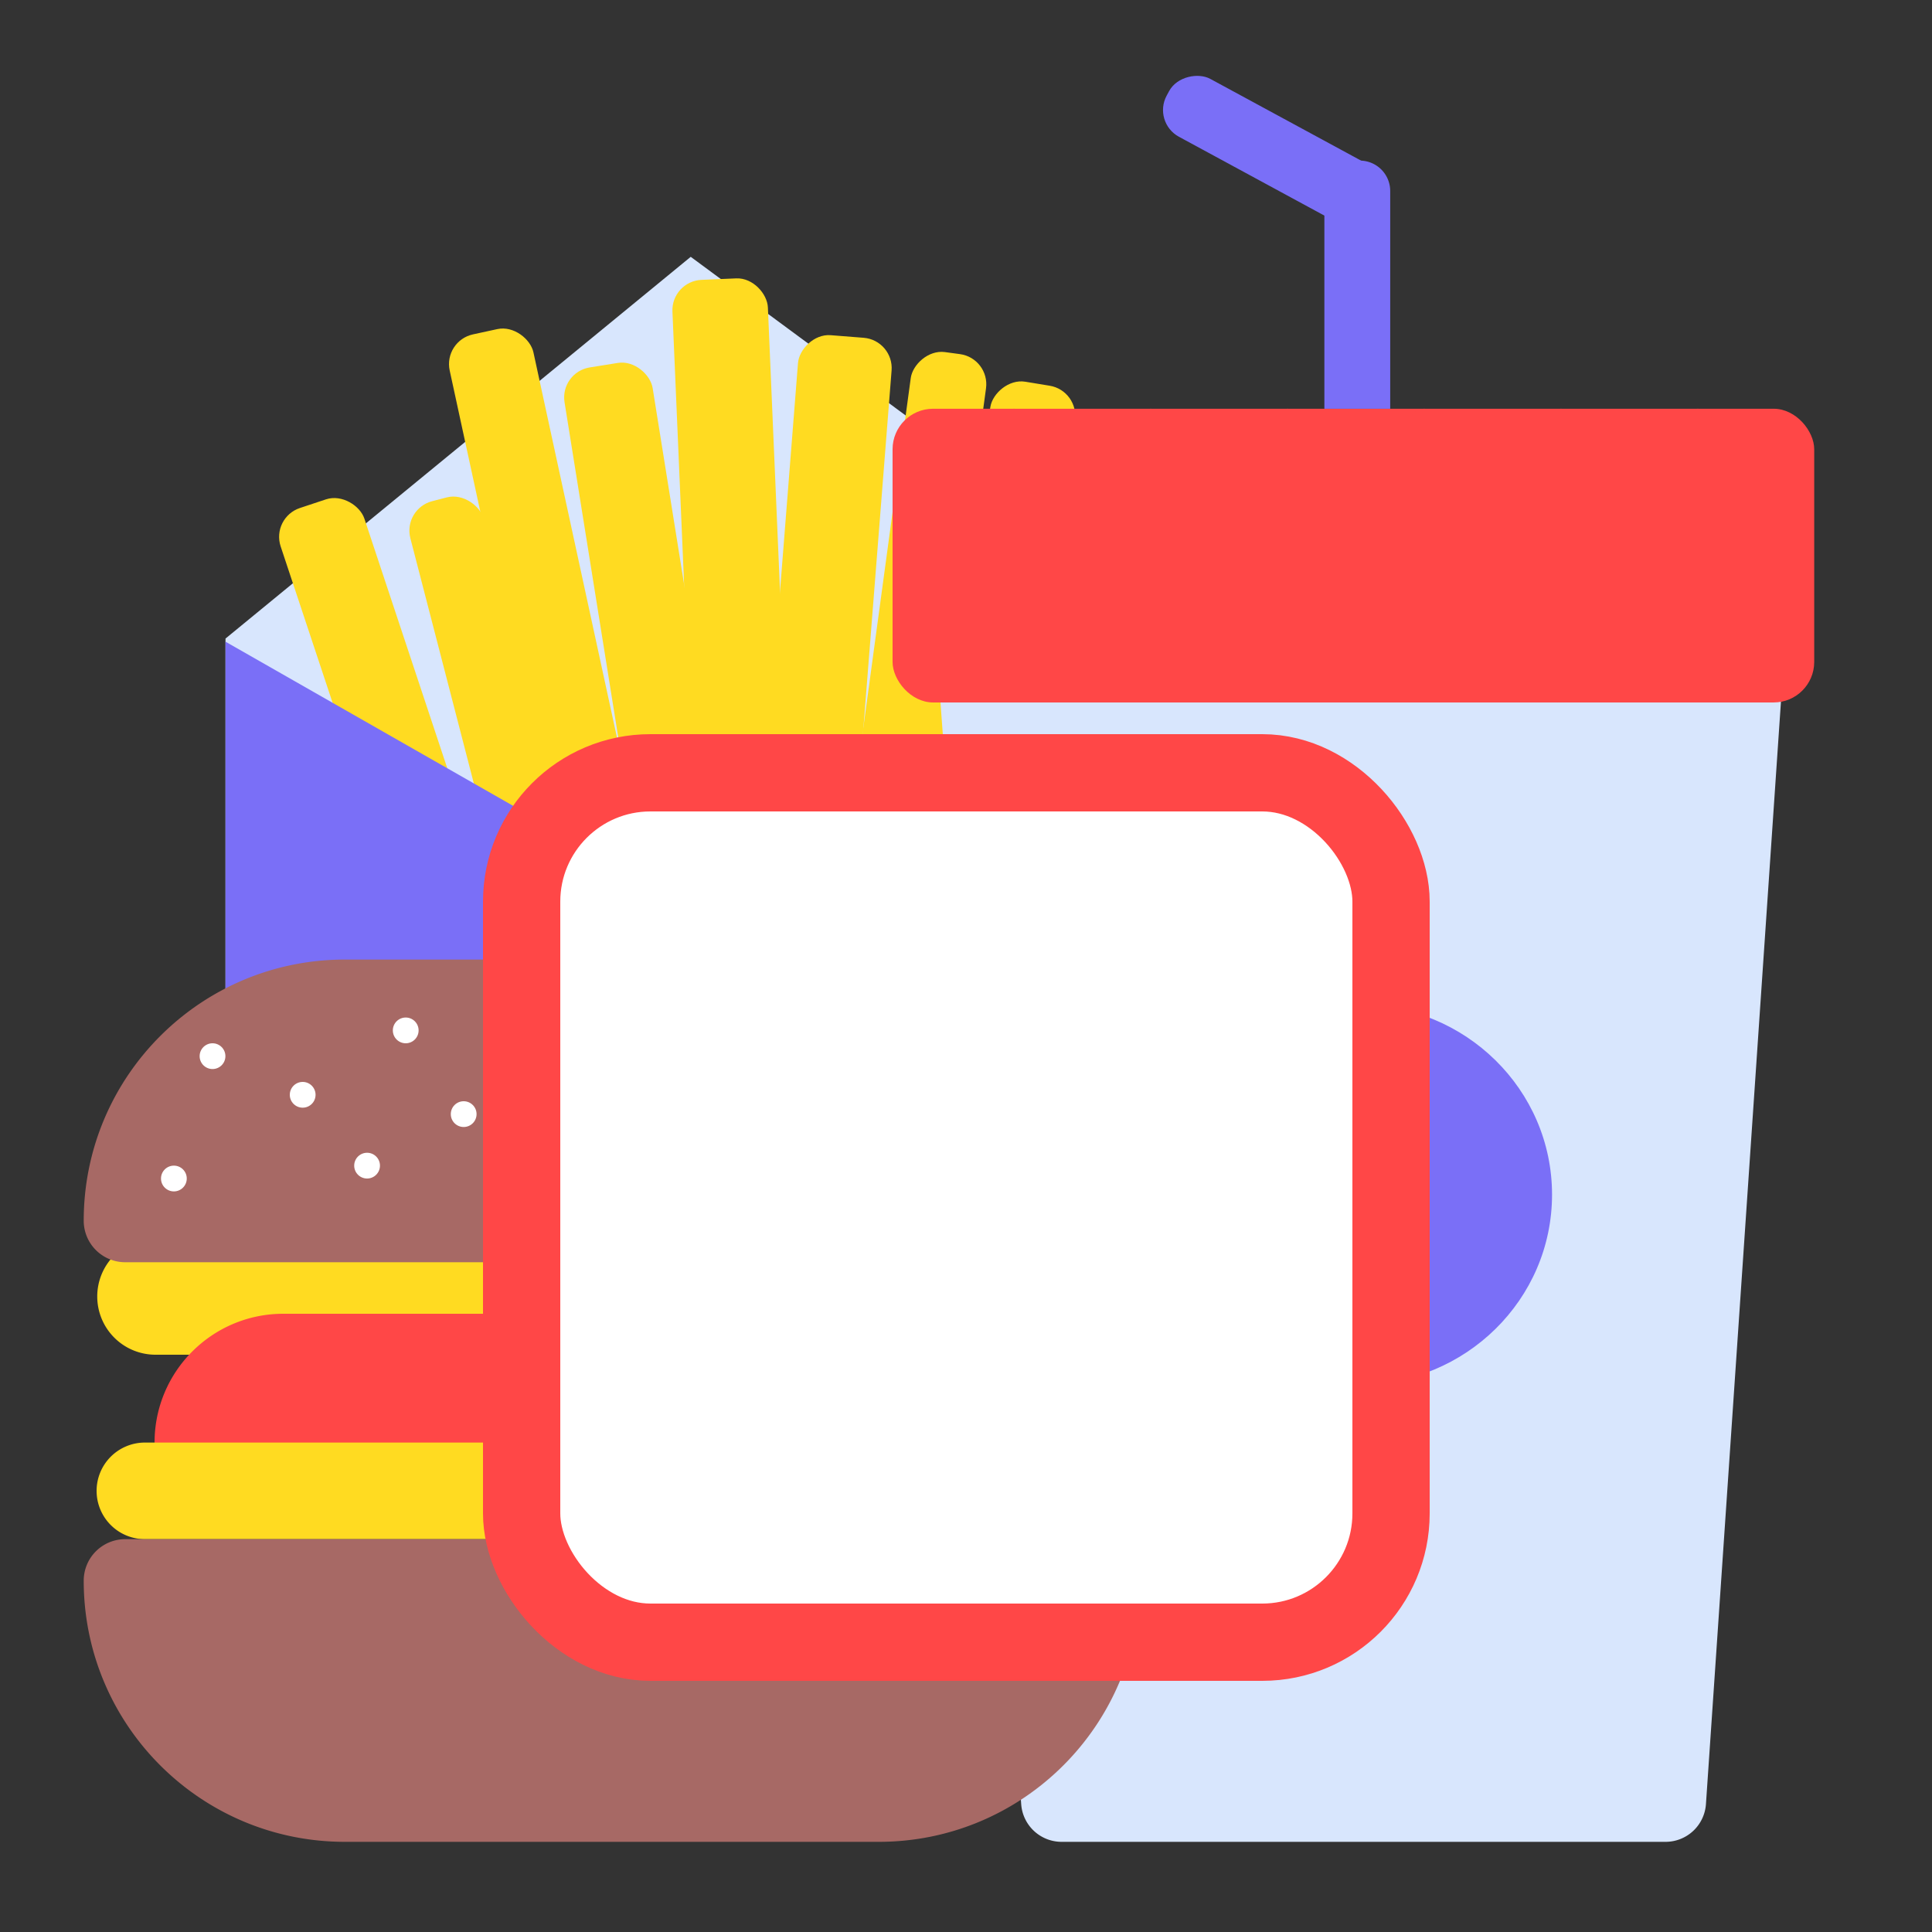 <svg fill="none" xmlns="http://www.w3.org/2000/svg" width="300" height="300" viewBox="0 0 300 300"><rect x="0" y="0" width="300" height="300" fill="#333333" stroke="none"/><g transform="translate(10, 10)"><path fill="#D8E6FD" d="M25.017 89.155L97.256 29.88l80.308 59.275v123.939H25.017V89.155z"></path><rect width="13.697" height="135.248" x="32.094" y="70.369" fill="#FFDB21" rx="4.718" transform="rotate(-18.372 32.094 70.369)"></rect><rect width="11.795" height="135.248" x="52.538" y="69.007" fill="#FFDB21" rx="4.718" transform="rotate(-14.514 52.538 69.007)"></rect><rect width="14.835" height="135.248" x="94.214" y="33.659" fill="#FFDB21" rx="4.718" transform="rotate(-2.448 94.214 33.66)"></rect><rect width="14.579" height="135.248" fill="#FFDB21" rx="4.718" transform="scale(-1 1) rotate(-4.507 479.698 1658.158)"></rect><rect width="13.305" height="135.248" x="58.829" y="42.923" fill="#FFDB21" rx="4.718" transform="rotate(-12.237 58.829 42.923)"></rect><rect width="13.28" height="135.248" fill="#FFDB21" rx="4.718" transform="scale(-1 1) rotate(-9.332 231.534 991.172)"></rect><rect width="13.857" height="135.248" x="76.915" y="47.8" fill="#FFDB21" rx="4.718" transform="rotate(-9.105 76.915 47.8)"></rect><rect width="11.795" height="135.248" fill="#FFDB21" rx="4.718" transform="scale(-1 1) rotate(-7.724 266.035 1087.462)"></rect><path fill="#7A6FF7" d="M25.017 89.641l77.846 44.427 74.701-44.427v123.453H25.017V89.641z"></path><path fill="#D8E6FD" d="M135.495 91.674a6.29 6.29 0 016.273-6.75h118.999a6.29 6.29 0 016.276 6.717l-12.144 178.496a6.291 6.291 0 01-6.276 5.863h-93.776a6.29 6.29 0 01-6.274-5.831L135.495 91.674z"></path><rect width="143.111" height="45.607" x="128.598" y="53.47" fill="#FF4747" rx="6.291"></rect><rect width="4.718" height="45.607" x="187.573" y="53.47" fill="#FF4747" rx="2.359"></rect><rect width="4.718" height="45.607" x="166.342" y="53.47" fill="#FF4747" rx="2.359"></rect><rect width="4.718" height="45.607" x="145.111" y="53.47" fill="#FF4747" rx="2.359"></rect><rect width="4.718" height="45.607" x="208.803" y="53.47" fill="#FF4747" rx="2.359"></rect><rect width="4.718" height="45.607" x="230.034" y="53.47" fill="#FF4747" rx="2.359"></rect><rect width="4.718" height="45.607" x="251.265" y="53.47" fill="#FF4747" rx="2.359"></rect><path fill="#FFDB21" d="M5.1 191.316a9.043 9.043 0 019.043-9.043h145.729a9.043 9.043 0 010 18.086H14.143a9.043 9.043 0 01-9.043-9.043z"></path><path fill="#FF4747" d="M14 214c0-11.046 8.954-20 20-20h119c6.627 0 12 5.373 12 12s-5.373 12-12 12H18a4 4 0 01-4-4z"></path><path fill="#FFDB21" d="M5 221.5a7.5 7.5 0 017.5-7.5h147a7.5 7.5 0 010 15h-147a7.5 7.5 0 01-7.5-7.5z"></path><path fill="#A76965" d="M167 179.553C167 157.156 148.844 139 126.447 139H43.553C21.156 139 3 157.156 3 179.553A6.447 6.447 0 009.447 186h151.106a6.446 6.446 0 006.447-6.447zM167 235.447C167 257.844 148.844 276 126.447 276H43.553C21.156 276 3 257.844 3 235.447A6.447 6.447 0 019.447 229h151.106a6.446 6.446 0 016.447 6.447z"></path><circle cx="37" cy="160" r="2" fill="#fff"></circle><circle cx="47" cy="171" r="2" fill="#fff"></circle><circle cx="62" cy="163" r="2" fill="#fff"></circle><circle cx="53" cy="150" r="2" fill="#fff"></circle><circle cx="70" cy="149" r="2" fill="#fff"></circle><circle cx="17" cy="173" r="2" fill="#fff"></circle><circle cx="23" cy="154" r="2" fill="#fff"></circle><ellipse cx="201" cy="175.5" fill="#7A6FF7" rx="30" ry="29.5"></ellipse><rect width="135" height="135" x="71" y="110" fill="#fff" stroke="#FF4747" stroke-width="12" rx="20"></rect><path fill="#7A6FF7" d="M195.649 19.658a4.718 4.718 0 014.718-4.718h.786a4.718 4.718 0 014.718 4.718V53.47h-10.222V19.658z"></path><rect width="10.222" height="37.589" x="168.915" y="8.987" fill="#7A6FF7" rx="4.718" transform="rotate(-61.541 168.915 8.987)"></rect></g></svg>